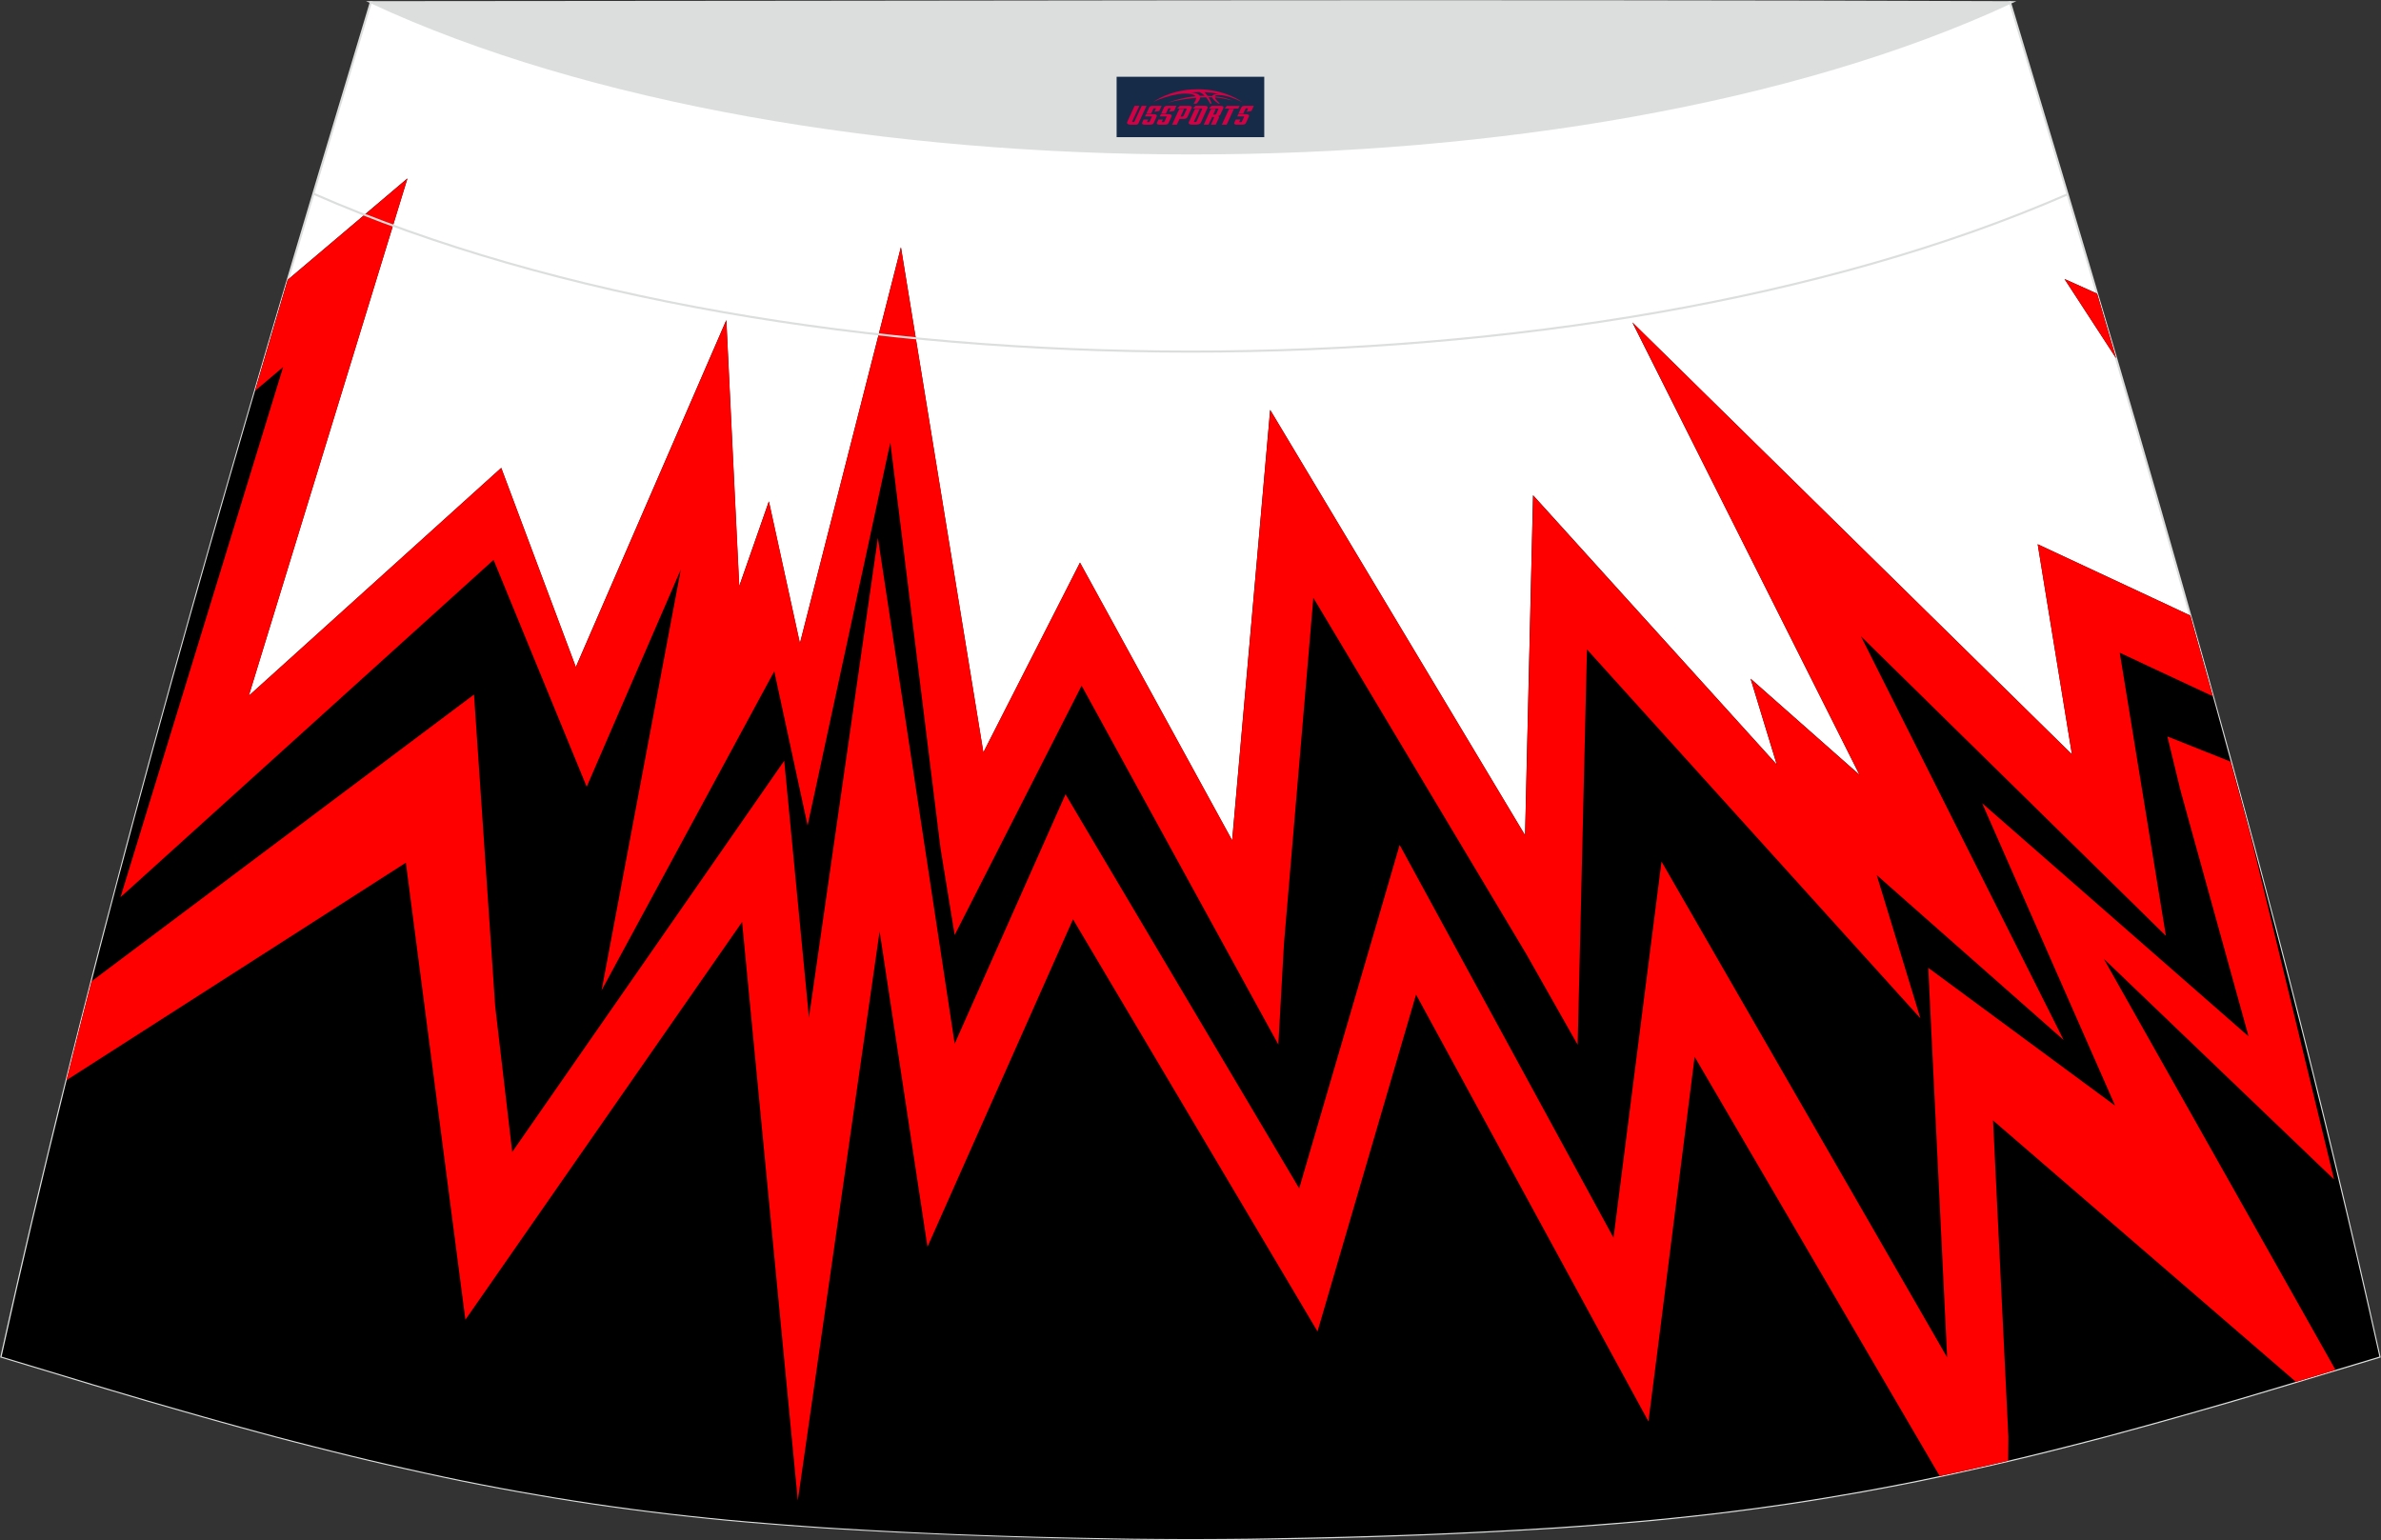 <?xml version="1.0" encoding="utf-8"?>
<!-- Generator: Adobe Illustrator 24.0.0, SVG Export Plug-In . SVG Version: 6.00 Build 0)  -->
<svg xmlns="http://www.w3.org/2000/svg" xmlns:xlink="http://www.w3.org/1999/xlink" version="1.1" id="图层_1" x="0px" y="0px" width="387.08px" height="250.4px" viewBox="0 0 387.08 250.4" enable-background="new 0 0 387.08 250.4" xml:space="preserve">
<rect x="0" y="0" width="387.08" height="250.4" fill="#333333" stroke="none"/>
<g>
	<path fill="#FFFFFF" stroke="#DCDDDD" stroke-width="0.341" stroke-miterlimit="22.926" d="M193.52,250.2L193.52,250.2   l-3.16-0.01l-3.16-0.02l-3.16-0.03l-3.16-0.05l-3.16-0.06l-3.16-0.06l-3.16-0.07l-3.16-0.08l-3.16-0.09l-3.16-0.1l-3.16-0.11   l-3.11-0.11l-3.11-0.13l-3.11-0.14L146.3,249l-3.11-0.16l-3.11-0.17l-3.11-0.18l-3.11-0.19l-3.11-0.22l-3.14-0.23l-3.14-0.25   l-3.13-0.26l-3.13-0.28l-3.13-0.31l-3.13-0.33l-3.13-0.35l-3.13-0.38l-3.11-0.4l-3.07-0.42l-3.06-0.44l-3.06-0.47l-3.06-0.49   l-3.05-0.52l-3.05-0.53l-3.05-0.56l-3.03-0.58l-3.03-0.6l-3.02-0.63l-3.02-0.65l-3.01-0.67l-3.01-0.68l-3.01-0.7l-3-0.72l-3-0.74   l-3.01-0.76l-3.01-0.77l-3-0.78l-3-0.81l-3-0.82l-3-0.83l-2.99-0.84l-2.99-0.85l-2.99-0.86l-2.99-0.86l-2.98-0.88l-2.98-0.88   l-2.98-0.89l-2.98-0.9l-2.98-0.9l-2.98-0.9l-2.98-0.9l-2.98-0.9C16.76,146.09,38.02,74.26,60.29,0.36   c106.77,29.51,159.7,29.51,266.47,0c22.25,73.91,43.52,145.73,60.07,220.21l-2.98,0.9l-2.98,0.9l-2.98,0.9l-2.98,0.9l-2.98,0.9   l-2.98,0.89l-2.98,0.89l-2.99,0.88l-2.99,0.86l-2.99,0.86l-2.99,0.85l-2.99,0.84l-3,0.83l-3,0.82l-3,0.81l-3,0.78l-3.01,0.77   l-3.01,0.76l-3,0.74l-3,0.72l-3.01,0.7l-3.01,0.68l-3.01,0.67l-3.02,0.65l-3.02,0.63l-3.03,0.6l-3.03,0.58l-3.05,0.56l-3.05,0.53   l-3.06,0.52l-3.06,0.49l-3.06,0.47l-3.07,0.44l-3.07,0.42l-3.11,0.4l-3.11,0.38l-3.13,0.35l-3.13,0.33l-3.13,0.31l-3.13,0.28   l-3.14,0.26l-3.14,0.25l-3.14,0.23l-3.11,0.22l-3.11,0.19l-3.11,0.18l-3.11,0.17l-3.11,0.16l-3.11,0.15l-3.11,0.14l-3.11,0.13   l-3.11,0.11l-3.16,0.11l-3.16,0.1l-3.16,0.09l-3.16,0.08l-3.16,0.07l-3.16,0.06l-3.16,0.06l-3.16,0.05l-3.16,0.03l-3.16,0.02   L193.52,250.2L193.52,250.2L193.52,250.2z"/>
	<g>
		<path d="M46.77,45.49l7.3-6.18l12.16-10.3l-4.67,15.23l-21.12,68.88l33.93-30.63l7.11-6.42l12.13,32.38l16.47-37.98l7.99-18.42    l0.97,20.06l1.13,23.2l4.82-13.79l5.05,23.08l16.42-64.4l13.4,82.13l11.7-22.97l4.01-7.89l4.25,7.75l6.14,11.21l14.35,26.19    l6.18-69.98l41.44,69.15l1.07-45.69l0.23-9.59l39.62,43.79l-4.26-13.97l17.71,15.64l-24.27-48.34l-12.65-25.2L285.5,72.2    l51.34,50.45l-4.15-25.44l-1.42-8.73l8.01,3.74l11.58,5.41l5.22,2.44c11.25,39.88,21.7,79.79,30.74,120.48l-2.98,0.9l-2.98,0.9    l-2.98,0.9l-2.98,0.9l-2.98,0.9l-2.98,0.89l-2.98,0.89l-2.99,0.88l-2.99,0.86l-2.99,0.86l-2.99,0.85l-2.99,0.84l-3,0.83l-3,0.82    l-3,0.81l-3,0.78l-3.01,0.77l-3.01,0.76l-3,0.74l-3,0.72l-3.01,0.7l-3.01,0.68l-3.01,0.67l-3.02,0.65l-3.02,0.63l-3.03,0.6    l-3.03,0.58l-3.05,0.56l-3.05,0.53l-3.06,0.52l-3.06,0.49l-3.06,0.47l-3.07,0.44l-3.07,0.42l-3.11,0.4l-3.11,0.38l-3.13,0.35    l-3.13,0.33l-3.13,0.31l-3.13,0.28l-3.14,0.26l-3.14,0.25l-3.14,0.23l-3.11,0.22l-3.11,0.19l-3.11,0.18l-3.11,0.17l-3.11,0.16    l-3.11,0.15l-3.11,0.14l-3.11,0.13l-3.11,0.11l-3.16,0.11l-3.16,0.1l-3.16,0.09l-3.16,0.08l-3.16,0.07l-3.16,0.06l-3.16,0.06    l-3.16,0.05l-3.16,0.03l-3.16,0.02l-3.16,0.01l0,0l0,0l-3.16-0.01l-3.16-0.02l-3.16-0.03l-3.16-0.05l-3.16-0.06l-3.16-0.06    l-3.16-0.07l-3.16-0.08l-3.16-0.09l-3.16-0.1l-3.16-0.11l-3.11-0.11l-3.11-0.13l-3.11-0.14l-3.11-0.15l-3.11-0.16l-3.11-0.17    l-3.11-0.18l-3.11-0.19l-3.11-0.22l-3.14-0.23l-3.14-0.25l-3.13-0.26l-3.13-0.28l-3.13-0.31l-3.13-0.33l-3.13-0.35l-3.13-0.38    l-3.11-0.4l-3.07-0.42l-3.06-0.44l-3.06-0.47l-3.06-0.49l-3.05-0.52l-3.05-0.53l-3.05-0.56l-3.03-0.58l-3.03-0.6l-3.02-0.63    l-3.02-0.65l-3.01-0.67l-3.01-0.68l-3.01-0.7l-3-0.72l-3-0.74l-3.01-0.76l-3.01-0.77l-3-0.78l-3-0.81l-3-0.82l-3-0.83l-2.99-0.84    l-2.99-0.85l-2.99-0.86l-2.99-0.86l-2.98-0.88l-2.98-0.88l-2.98-0.89l-2.98-0.9l-2.98-0.9l-2.98-0.9l-2.98-0.9l-2.98-0.9    C13.37,161.33,29.52,103.76,46.77,45.49L46.77,45.49z M344.01,58.23c-1.02-3.49-2.06-6.99-3.09-10.49l-5.29-2.38L344.01,58.23z"/>
		<path fill="#FF0000" d="M269.82,216.75l-1.83,14.34l-6.92-12.71l-30.86-56.69l-13,44.44l-3.02,10.33l-5.49-9.26l-34.26-57.75    l-17.16,38.62l-6.5,14.63l-2.4-15.83L143,151.42l-7.75,53.92l-5.55,38.6l-3.74-38.81l-5.32-55.24L83.3,203.57l-7.64,10.98    l-9.68-74.3l-55.17,35.36c1.33-5.36,2.69-10.72,4.07-16.07l62.18-46.62l3.44,50.66l2.77,23.71l36.96-53.16l7.26-10.45l1.22,12.67    l2.8,29.1l6.71-46.67l4.5-31.34l4.75,31.31l7.73,50.94l14.34-32.27l3.68-8.29l4.61,7.79l33.38,56.28l13.16-44.97l3.17-10.87    l5.41,9.94l29.36,53.93l7.8-61.16l0.02,0.17l-0.02-0.17l46.44,80.62l-3.07-63.34l30.38,22.41l-21.62-49.17l43.31,37.9    l-11.06-39.95l-2.14-8.81l8.41,3.35l1.88,0.75c1.08,3.96,2.16,7.92,3.22,11.89l9.82,40.47l3.77,15.56l-11.56-11.08l-25.89-24.81    l26.75,47.45l10.93,19.4l-1.83,0.56l-2.98,0.9l-1.61,0.49l-49.25-42.51l2.49,51.44l-0.03,3.89l-2.5,0.58l-3.01,0.68l-3.01,0.67    l-2.61,0.56l-39.84-68.16L269.82,216.75z"/>
		<path fill="#FF0000" d="M257.99,105.57l-1.11,47.35l-0.4,16.93l-8.34-14.73l-34.63-57.94l-4.78,56.28l-0.91,16.36l-7.87-14.35    l-24.11-44l-14.16,27.81l-6.48,12.73l-2.3-14.09l-8.16-65.99l-13.45,62.28l-5.42-25.08L97.8,161.01l12.88-68.42l-11.89,27.44    l-3.41,7.88L80.24,91.02l1.25-14.96l12.13,32.39l16.48-38l7.99-18.42l0.97,20.06l1.13,23.2l4.82-13.79l5.04,23.08l16.42-64.4    l13.4,82.13l4.22-8.29l7.48-14.68l4.01-7.88l4.25,7.75l6.14,11.22l7,12.78l7.35,13.42l0,0l0,0l6.18-69.98l41.44,69.16l1.07-45.69    l0.23-9.58l39.63,43.79l-4.26-13.97l17.71,15.64l-24.27-48.34l-12.66-25.25L285.5,72.2l51.34,50.45l-4.15-25.44l-1.42-8.73    l8.01,3.74l11.58,5.41l5.22,2.44c1.24,4.38,2.46,8.74,3.67,13.12l-15.14-7.07l7.5,46.02l-49.58-48.7l32.96,65.64l-30.39-26.82    l7.1,23.29L257.99,105.57L257.99,105.57z M344.01,58.23c-1.02-3.49-2.06-6.99-3.09-10.49l-5.29-2.38L344.01,58.23L344.01,58.23z     M41.47,63.53l4.56-3.86l-26.44,86.19l60.65-54.84c0.42-4.99,0.84-9.98,1.25-14.96l-7.11,6.42l-33.93,30.64l21.12-68.88    l4.67-15.22l-12.16,10.3l-7.3,6.17C44.99,51.52,43.23,57.53,41.47,63.53z"/>
	</g>
	<path fill="none" stroke="#DCDDDD" stroke-width="0.341" stroke-miterlimit="22.926" d="M336.12,31.59   c-78.2,34.13-207.09,34.1-285.18-0.11"/>
	<path fill="#DCDDDD" stroke="#DCDDDD" stroke-width="0.341" stroke-miterlimit="22.926" d="M327.04,0.36   c-70.39,32.77-196.37,32.77-266.76,0C149.21,0.33,238.1,0.02,327.04,0.36z"/>
	
</g>
<g id="tag_logo">
	<rect y="12.48" fill="#162B48" width="24" height="9.818" x="181.53"/>
	<g>
		<path fill="#D30044" d="M197.49,15.67l0.005-0.011c0.131-0.311,1.085-0.262,2.351,0.071c0.715,0.24,1.44,0.54,2.193,0.9    c-0.218-0.147-0.447-0.289-0.682-0.42l0.011,0.005l-0.011-0.005c-1.478-0.845-3.218-1.418-5.1-1.62    c-1.282-0.115-1.658-0.082-2.411-0.055c-2.449,0.142-4.68,0.905-6.458,2.095c1.26-0.638,2.722-1.075,4.195-1.336    c1.467-0.18,2.476-0.033,2.771,0.344c-1.691,0.175-3.469,0.633-4.555,1.075c1.156-0.338,2.967-0.665,4.647-0.813    c0.016,0.251-0.115,0.567-0.415,0.96h0.475c0.376-0.382,0.584-0.725,0.595-1.004c0.333-0.022,0.66-0.033,0.971-0.033    C196.32,16.11,196.53,16.46,196.73,16.85h0.262c-0.125-0.344-0.295-0.687-0.518-1.036c0.207,0,0.393,0.005,0.567,0.011    c0.104,0.267,0.496,0.66,1.058,1.025h0.245c-0.442-0.365-0.753-0.753-0.835-1.004c1.047,0.065,1.696,0.224,2.885,0.513    C199.31,15.93,198.57,15.76,197.49,15.67z M195.05,15.58c-0.164-0.295-0.655-0.485-1.402-0.551    c0.464-0.033,0.922-0.055,1.364-0.055c0.311,0.147,0.589,0.344,0.84,0.589C195.59,15.56,195.32,15.57,195.05,15.58z M197.03,15.63c-0.224-0.016-0.458-0.027-0.715-0.044c-0.147-0.202-0.311-0.398-0.502-0.6c0.082,0,0.164,0.005,0.24,0.011    c0.72,0.033,1.429,0.125,2.138,0.273C197.52,15.23,197.14,15.39,197.03,15.63z"/>
		<path fill="#D30044" d="M184.45,17.21L183.28,19.76C183.1,20.13,183.37,20.27,183.85,20.27l0.873,0.005    c0.115,0,0.251-0.049,0.327-0.175l1.342-2.891H185.61L184.39,19.84H184.22c-0.147,0-0.185-0.033-0.147-0.125l1.156-2.504H184.45L184.45,17.21z M186.31,18.56h1.271c0.36,0,0.584,0.125,0.442,0.425L187.55,20.02C187.45,20.24,187.18,20.27,186.95,20.27H186.03c-0.267,0-0.442-0.136-0.349-0.333l0.235-0.513h0.742L186.48,19.8C186.46,19.85,186.5,19.86,186.56,19.86h0.18    c0.082,0,0.125-0.016,0.147-0.071l0.376-0.813c0.011-0.022,0.011-0.044-0.055-0.044H186.14L186.31,18.56L186.31,18.56z M187.13,18.49h-0.78l0.475-1.025c0.098-0.218,0.338-0.256,0.578-0.256H188.85L188.46,18.05L187.68,18.17l0.262-0.562H187.65c-0.082,0-0.12,0.016-0.147,0.071L187.13,18.49L187.13,18.49z M188.72,18.56L188.55,18.93h1.069c0.06,0,0.06,0.016,0.049,0.044    L189.29,19.79C189.27,19.84,189.23,19.86,189.15,19.86H188.97c-0.055,0-0.104-0.011-0.082-0.06l0.175-0.376H188.32L188.09,19.94C187.99,20.13,188.17,20.27,188.44,20.27h0.916c0.24,0,0.502-0.033,0.605-0.251l0.475-1.031c0.142-0.3-0.082-0.425-0.442-0.425H188.72L188.72,18.56z M189.53,18.49l0.371-0.818c0.022-0.055,0.06-0.071,0.147-0.071h0.295L190.08,18.16l0.791-0.115l0.387-0.845H189.81c-0.24,0-0.48,0.038-0.578,0.256L188.76,18.49L189.53,18.49L189.53,18.49z M191.93,18.95h0.278c0.087,0,0.153-0.022,0.202-0.115    l0.496-1.075c0.033-0.076-0.011-0.12-0.125-0.12H191.38l0.431-0.431h1.522c0.355,0,0.485,0.153,0.393,0.355l-0.676,1.445    c-0.06,0.125-0.175,0.333-0.644,0.327l-0.649-0.005L191.32,20.27H190.54l1.178-2.558h0.785L191.93,18.95L191.93,18.95z     M194.52,19.76c-0.022,0.049-0.06,0.076-0.142,0.076h-0.191c-0.082,0-0.109-0.027-0.082-0.076l0.944-2.051h-0.785l-0.987,2.138    c-0.125,0.273,0.115,0.415,0.453,0.415h0.72c0.327,0,0.649-0.071,0.769-0.322l1.085-2.384c0.093-0.202-0.06-0.355-0.415-0.355    h-1.533l-0.431,0.431h1.38c0.115,0,0.164,0.033,0.131,0.104L194.52,19.76L194.52,19.76z M197.24,18.63h0.278    c0.087,0,0.158-0.022,0.202-0.115l0.344-0.753c0.033-0.076-0.011-0.12-0.125-0.12h-1.402l0.425-0.431h1.527    c0.355,0,0.485,0.153,0.393,0.355l-0.529,1.124c-0.044,0.093-0.147,0.18-0.393,0.18c0.224,0.011,0.256,0.158,0.175,0.327    l-0.496,1.075h-0.785l0.54-1.167c0.022-0.055-0.005-0.087-0.104-0.087h-0.235L196.47,20.27h-0.785l1.178-2.558h0.785L197.24,18.63L197.24,18.63z M199.81,17.72L198.63,20.27h0.785l1.184-2.558H199.81L199.81,17.72z M201.32,17.65l0.202-0.431h-2.1l-0.295,0.431    H201.32L201.32,17.65z M201.3,18.56h1.271c0.36,0,0.584,0.125,0.442,0.425l-0.475,1.031c-0.104,0.218-0.371,0.251-0.605,0.251    h-0.916c-0.267,0-0.442-0.136-0.349-0.333l0.235-0.513h0.742L201.47,19.8c-0.022,0.049,0.022,0.06,0.082,0.06h0.18    c0.082,0,0.125-0.016,0.147-0.071l0.376-0.813c0.011-0.022,0.011-0.044-0.049-0.044h-1.069L201.3,18.56L201.3,18.56z     M202.11,18.49H201.33l0.475-1.025c0.098-0.218,0.338-0.256,0.578-0.256h1.451l-0.387,0.845l-0.791,0.115l0.262-0.562h-0.295    c-0.082,0-0.12,0.016-0.147,0.071L202.11,18.49z"/>
	</g>
</g>
</svg>